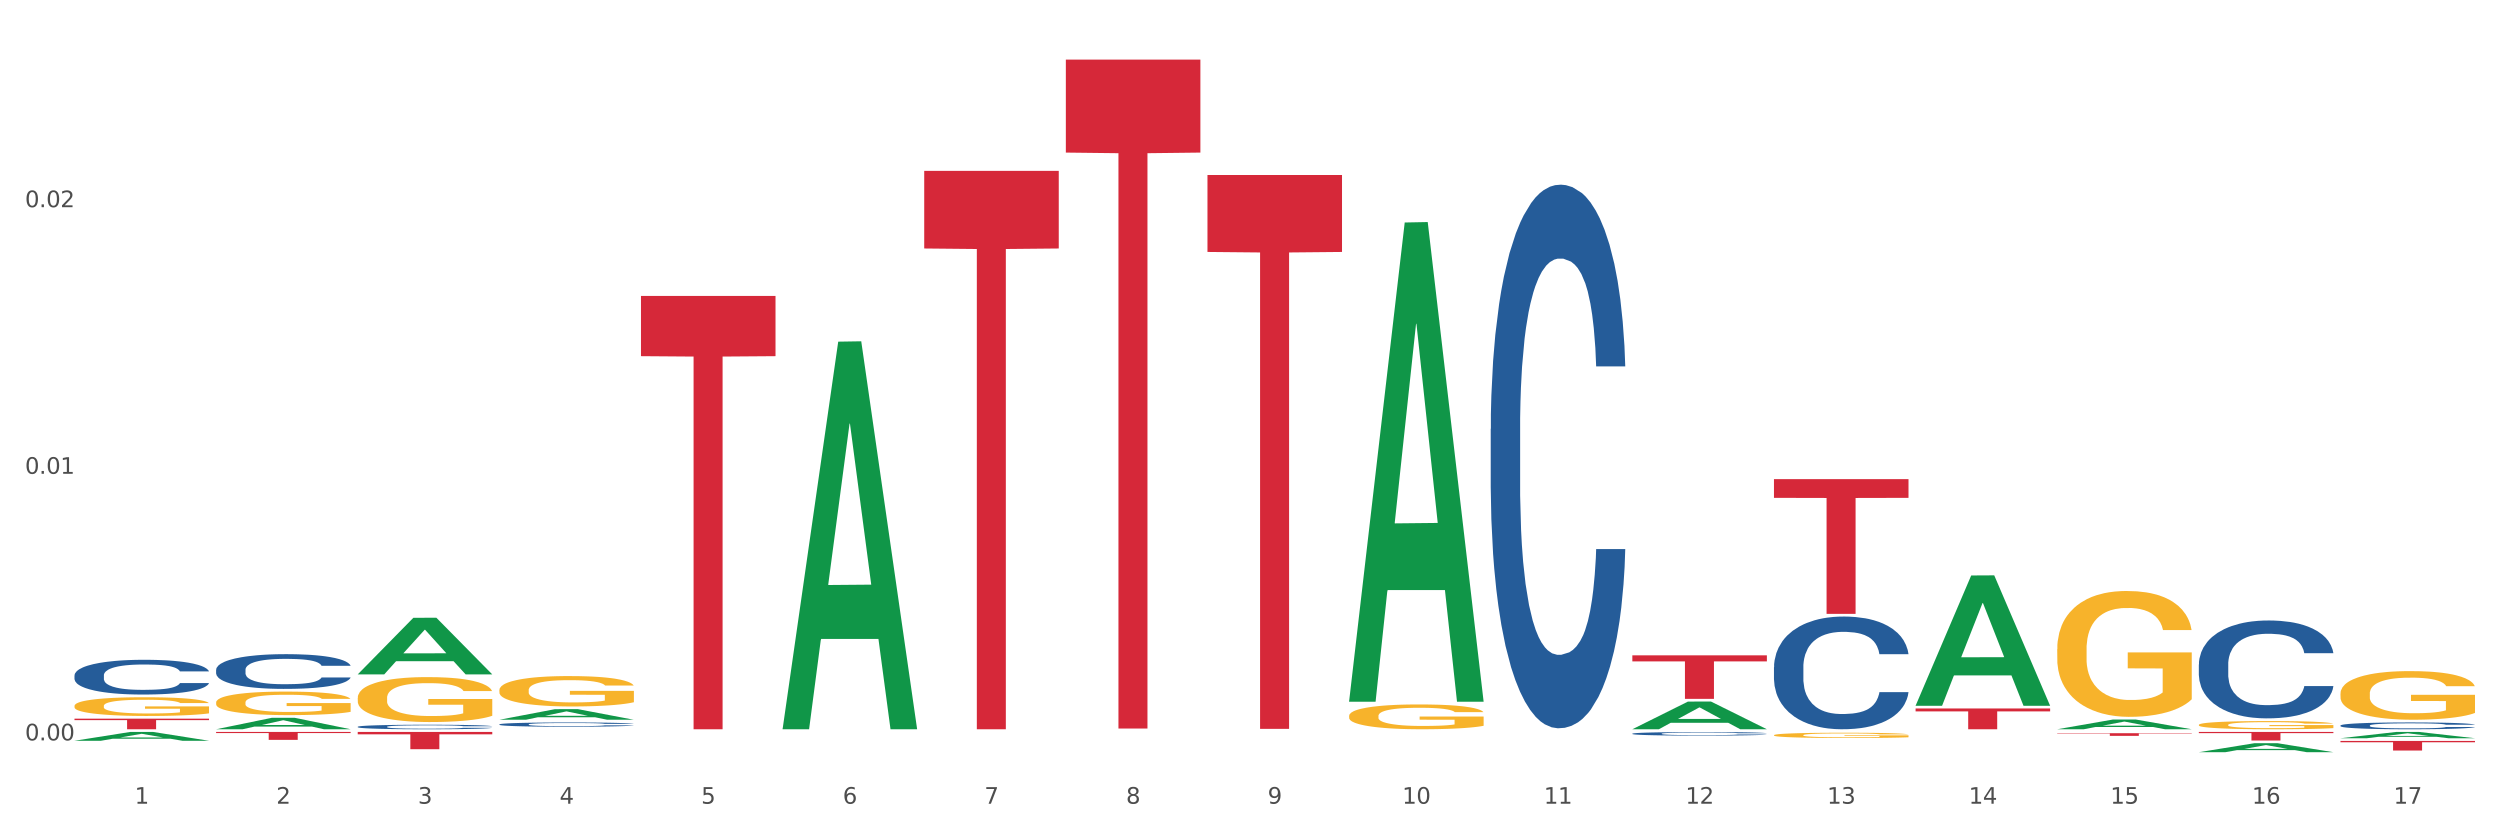 <?xml version="1.0" encoding="utf-8" standalone="no"?>
<!DOCTYPE svg PUBLIC "-//W3C//DTD SVG 1.1//EN"
  "http://www.w3.org/Graphics/SVG/1.1/DTD/svg11.dtd">
<svg xmlns:xlink="http://www.w3.org/1999/xlink" width="1080pt" height="360pt" viewBox="0 0 1080 360" xmlns="http://www.w3.org/2000/svg" version="1.1">
 <rect x="0" y="0" width="1080" height="360" fill="#333333" stroke="none"/>
 <defs>
  <style type="text/css">*{stroke-linejoin: round; stroke-linecap: butt}</style>
 </defs>
 <g id="figure_1">
  <g id="patch_1">
   <path d="M 0 360 
L 1080 360 
L 1080 0 
L 0 0 
z
" style="fill: #ffffff; stroke: #ffffff; stroke-linejoin: miter"/>
  </g>
  <g id="axes_1">
   <g id="matplotlib.axis_1">
    <g id="xtick_1">
     <g id="text_1">
      <!-- 1 -->
      <g style="fill: #4d4d4d" transform="translate(58.182 347.204) scale(0.096 -0.096)">
       <defs>
        <path id="DejaVuSans-31" d="M 794 531 
L 1825 531 
L 1825 4091 
L 703 3866 
L 703 4441 
L 1819 4666 
L 2450 4666 
L 2450 531 
L 3481 531 
L 3481 0 
L 794 0 
L 794 531 
z
" transform="scale(0.016)"/>
       </defs>
       <use xlink:href="#DejaVuSans-31"/>
      </g>
     </g>
    </g>
    <g id="xtick_2">
     <g id="text_2">
      <!-- 2 -->
      <g style="fill: #4d4d4d" transform="translate(119.364 347.204) scale(0.096 -0.096)">
       <defs>
        <path id="DejaVuSans-32" d="M 1228 531 
L 3431 531 
L 3431 0 
L 469 0 
L 469 531 
Q 828 903 1448 1529 
Q 2069 2156 2228 2338 
Q 2531 2678 2651 2914 
Q 2772 3150 2772 3378 
Q 2772 3750 2511 3984 
Q 2250 4219 1831 4219 
Q 1534 4219 1204 4116 
Q 875 4013 500 3803 
L 500 4441 
Q 881 4594 1212 4672 
Q 1544 4750 1819 4750 
Q 2544 4750 2975 4387 
Q 3406 4025 3406 3419 
Q 3406 3131 3298 2873 
Q 3191 2616 2906 2266 
Q 2828 2175 2409 1742 
Q 1991 1309 1228 531 
z
" transform="scale(0.016)"/>
       </defs>
       <use xlink:href="#DejaVuSans-32"/>
      </g>
     </g>
    </g>
    <g id="xtick_3">
     <g id="text_3">
      <!-- 3 -->
      <g style="fill: #4d4d4d" transform="translate(180.545 347.204) scale(0.096 -0.096)">
       <defs>
        <path id="DejaVuSans-33" d="M 2597 2516 
Q 3050 2419 3304 2112 
Q 3559 1806 3559 1356 
Q 3559 666 3084 287 
Q 2609 -91 1734 -91 
Q 1441 -91 1130 -33 
Q 819 25 488 141 
L 488 750 
Q 750 597 1062 519 
Q 1375 441 1716 441 
Q 2309 441 2620 675 
Q 2931 909 2931 1356 
Q 2931 1769 2642 2001 
Q 2353 2234 1838 2234 
L 1294 2234 
L 1294 2753 
L 1863 2753 
Q 2328 2753 2575 2939 
Q 2822 3125 2822 3475 
Q 2822 3834 2567 4026 
Q 2313 4219 1838 4219 
Q 1578 4219 1281 4162 
Q 984 4106 628 3988 
L 628 4550 
Q 988 4650 1302 4700 
Q 1616 4750 1894 4750 
Q 2613 4750 3031 4423 
Q 3450 4097 3450 3541 
Q 3450 3153 3228 2886 
Q 3006 2619 2597 2516 
z
" transform="scale(0.016)"/>
       </defs>
       <use xlink:href="#DejaVuSans-33"/>
      </g>
     </g>
    </g>
    <g id="xtick_4">
     <g id="text_4">
      <!-- 4 -->
      <g style="fill: #4d4d4d" transform="translate(241.726 347.204) scale(0.096 -0.096)">
       <defs>
        <path id="DejaVuSans-34" d="M 2419 4116 
L 825 1625 
L 2419 1625 
L 2419 4116 
z
M 2253 4666 
L 3047 4666 
L 3047 1625 
L 3713 1625 
L 3713 1100 
L 3047 1100 
L 3047 0 
L 2419 0 
L 2419 1100 
L 313 1100 
L 313 1709 
L 2253 4666 
z
" transform="scale(0.016)"/>
       </defs>
       <use xlink:href="#DejaVuSans-34"/>
      </g>
     </g>
    </g>
    <g id="xtick_5">
     <g id="text_5">
      <!-- 5 -->
      <g style="fill: #4d4d4d" transform="translate(302.908 347.204) scale(0.096 -0.096)">
       <defs>
        <path id="DejaVuSans-35" d="M 691 4666 
L 3169 4666 
L 3169 4134 
L 1269 4134 
L 1269 2991 
Q 1406 3038 1543 3061 
Q 1681 3084 1819 3084 
Q 2600 3084 3056 2656 
Q 3513 2228 3513 1497 
Q 3513 744 3044 326 
Q 2575 -91 1722 -91 
Q 1428 -91 1123 -41 
Q 819 9 494 109 
L 494 744 
Q 775 591 1075 516 
Q 1375 441 1709 441 
Q 2250 441 2565 725 
Q 2881 1009 2881 1497 
Q 2881 1984 2565 2268 
Q 2250 2553 1709 2553 
Q 1456 2553 1204 2497 
Q 953 2441 691 2322 
L 691 4666 
z
" transform="scale(0.016)"/>
       </defs>
       <use xlink:href="#DejaVuSans-35"/>
      </g>
     </g>
    </g>
    <g id="xtick_6">
     <g id="text_6">
      <!-- 6 -->
      <g style="fill: #4d4d4d" transform="translate(364.089 347.204) scale(0.096 -0.096)">
       <defs>
        <path id="DejaVuSans-36" d="M 2113 2584 
Q 1688 2584 1439 2293 
Q 1191 2003 1191 1497 
Q 1191 994 1439 701 
Q 1688 409 2113 409 
Q 2538 409 2786 701 
Q 3034 994 3034 1497 
Q 3034 2003 2786 2293 
Q 2538 2584 2113 2584 
z
M 3366 4563 
L 3366 3988 
Q 3128 4100 2886 4159 
Q 2644 4219 2406 4219 
Q 1781 4219 1451 3797 
Q 1122 3375 1075 2522 
Q 1259 2794 1537 2939 
Q 1816 3084 2150 3084 
Q 2853 3084 3261 2657 
Q 3669 2231 3669 1497 
Q 3669 778 3244 343 
Q 2819 -91 2113 -91 
Q 1303 -91 875 529 
Q 447 1150 447 2328 
Q 447 3434 972 4092 
Q 1497 4750 2381 4750 
Q 2619 4750 2861 4703 
Q 3103 4656 3366 4563 
z
" transform="scale(0.016)"/>
       </defs>
       <use xlink:href="#DejaVuSans-36"/>
      </g>
     </g>
    </g>
    <g id="xtick_7">
     <g id="text_7">
      <!-- 7 -->
      <g style="fill: #4d4d4d" transform="translate(425.271 347.204) scale(0.096 -0.096)">
       <defs>
        <path id="DejaVuSans-37" d="M 525 4666 
L 3525 4666 
L 3525 4397 
L 1831 0 
L 1172 0 
L 2766 4134 
L 525 4134 
L 525 4666 
z
" transform="scale(0.016)"/>
       </defs>
       <use xlink:href="#DejaVuSans-37"/>
      </g>
     </g>
    </g>
    <g id="xtick_8">
     <g id="text_8">
      <!-- 8 -->
      <g style="fill: #4d4d4d" transform="translate(486.452 347.204) scale(0.096 -0.096)">
       <defs>
        <path id="DejaVuSans-38" d="M 2034 2216 
Q 1584 2216 1326 1975 
Q 1069 1734 1069 1313 
Q 1069 891 1326 650 
Q 1584 409 2034 409 
Q 2484 409 2743 651 
Q 3003 894 3003 1313 
Q 3003 1734 2745 1975 
Q 2488 2216 2034 2216 
z
M 1403 2484 
Q 997 2584 770 2862 
Q 544 3141 544 3541 
Q 544 4100 942 4425 
Q 1341 4750 2034 4750 
Q 2731 4750 3128 4425 
Q 3525 4100 3525 3541 
Q 3525 3141 3298 2862 
Q 3072 2584 2669 2484 
Q 3125 2378 3379 2068 
Q 3634 1759 3634 1313 
Q 3634 634 3220 271 
Q 2806 -91 2034 -91 
Q 1263 -91 848 271 
Q 434 634 434 1313 
Q 434 1759 690 2068 
Q 947 2378 1403 2484 
z
M 1172 3481 
Q 1172 3119 1398 2916 
Q 1625 2713 2034 2713 
Q 2441 2713 2670 2916 
Q 2900 3119 2900 3481 
Q 2900 3844 2670 4047 
Q 2441 4250 2034 4250 
Q 1625 4250 1398 4047 
Q 1172 3844 1172 3481 
z
" transform="scale(0.016)"/>
       </defs>
       <use xlink:href="#DejaVuSans-38"/>
      </g>
     </g>
    </g>
    <g id="xtick_9">
     <g id="text_9">
      <!-- 9 -->
      <g style="fill: #4d4d4d" transform="translate(547.634 347.204) scale(0.096 -0.096)">
       <defs>
        <path id="DejaVuSans-39" d="M 703 97 
L 703 672 
Q 941 559 1184 500 
Q 1428 441 1663 441 
Q 2288 441 2617 861 
Q 2947 1281 2994 2138 
Q 2813 1869 2534 1725 
Q 2256 1581 1919 1581 
Q 1219 1581 811 2004 
Q 403 2428 403 3163 
Q 403 3881 828 4315 
Q 1253 4750 1959 4750 
Q 2769 4750 3195 4129 
Q 3622 3509 3622 2328 
Q 3622 1225 3098 567 
Q 2575 -91 1691 -91 
Q 1453 -91 1209 -44 
Q 966 3 703 97 
z
M 1959 2075 
Q 2384 2075 2632 2365 
Q 2881 2656 2881 3163 
Q 2881 3666 2632 3958 
Q 2384 4250 1959 4250 
Q 1534 4250 1286 3958 
Q 1038 3666 1038 3163 
Q 1038 2656 1286 2365 
Q 1534 2075 1959 2075 
z
" transform="scale(0.016)"/>
       </defs>
       <use xlink:href="#DejaVuSans-39"/>
      </g>
     </g>
    </g>
    <g id="xtick_10">
     <g id="text_10">
      <!-- 10 -->
      <g style="fill: #4d4d4d" transform="translate(605.761 347.204) scale(0.096 -0.096)">
       <defs>
        <path id="DejaVuSans-30" d="M 2034 4250 
Q 1547 4250 1301 3770 
Q 1056 3291 1056 2328 
Q 1056 1369 1301 889 
Q 1547 409 2034 409 
Q 2525 409 2770 889 
Q 3016 1369 3016 2328 
Q 3016 3291 2770 3770 
Q 2525 4250 2034 4250 
z
M 2034 4750 
Q 2819 4750 3233 4129 
Q 3647 3509 3647 2328 
Q 3647 1150 3233 529 
Q 2819 -91 2034 -91 
Q 1250 -91 836 529 
Q 422 1150 422 2328 
Q 422 3509 836 4129 
Q 1250 4750 2034 4750 
z
" transform="scale(0.016)"/>
       </defs>
       <use xlink:href="#DejaVuSans-31"/>
       <use xlink:href="#DejaVuSans-30" transform="translate(63.623 0)"/>
      </g>
     </g>
    </g>
    <g id="xtick_11">
     <g id="text_11">
      <!-- 11 -->
      <g style="fill: #4d4d4d" transform="translate(666.942 347.204) scale(0.096 -0.096)">
       <use xlink:href="#DejaVuSans-31"/>
       <use xlink:href="#DejaVuSans-31" transform="translate(63.623 0)"/>
      </g>
     </g>
    </g>
    <g id="xtick_12">
     <g id="text_12">
      <!-- 12 -->
      <g style="fill: #4d4d4d" transform="translate(728.124 347.204) scale(0.096 -0.096)">
       <use xlink:href="#DejaVuSans-31"/>
       <use xlink:href="#DejaVuSans-32" transform="translate(63.623 0)"/>
      </g>
     </g>
    </g>
    <g id="xtick_13">
     <g id="text_13">
      <!-- 13 -->
      <g style="fill: #4d4d4d" transform="translate(789.305 347.204) scale(0.096 -0.096)">
       <use xlink:href="#DejaVuSans-31"/>
       <use xlink:href="#DejaVuSans-33" transform="translate(63.623 0)"/>
      </g>
     </g>
    </g>
    <g id="xtick_14">
     <g id="text_14">
      <!-- 14 -->
      <g style="fill: #4d4d4d" transform="translate(850.487 347.204) scale(0.096 -0.096)">
       <use xlink:href="#DejaVuSans-31"/>
       <use xlink:href="#DejaVuSans-34" transform="translate(63.623 0)"/>
      </g>
     </g>
    </g>
    <g id="xtick_15">
     <g id="text_15">
      <!-- 15 -->
      <g style="fill: #4d4d4d" transform="translate(911.668 347.204) scale(0.096 -0.096)">
       <use xlink:href="#DejaVuSans-31"/>
       <use xlink:href="#DejaVuSans-35" transform="translate(63.623 0)"/>
      </g>
     </g>
    </g>
    <g id="xtick_16">
     <g id="text_16">
      <!-- 16 -->
      <g style="fill: #4d4d4d" transform="translate(972.849 347.204) scale(0.096 -0.096)">
       <use xlink:href="#DejaVuSans-31"/>
       <use xlink:href="#DejaVuSans-36" transform="translate(63.623 0)"/>
      </g>
     </g>
    </g>
    <g id="xtick_17">
     <g id="text_17">
      <!-- 17 -->
      <g style="fill: #4d4d4d" transform="translate(1034.031 347.204) scale(0.096 -0.096)">
       <use xlink:href="#DejaVuSans-31"/>
       <use xlink:href="#DejaVuSans-37" transform="translate(63.623 0)"/>
      </g>
     </g>
    </g>
    <g id="xtick_18"/>
    <g id="xtick_19"/>
    <g id="xtick_20"/>
    <g id="xtick_21"/>
    <g id="xtick_22"/>
    <g id="xtick_23"/>
    <g id="xtick_24"/>
    <g id="xtick_25"/>
    <g id="xtick_26"/>
    <g id="xtick_27"/>
    <g id="xtick_28"/>
    <g id="xtick_29"/>
    <g id="xtick_30"/>
    <g id="xtick_31"/>
    <g id="xtick_32"/>
    <g id="xtick_33"/>
   </g>
   <g id="matplotlib.axis_2">
    <g id="ytick_1">
     <g id="text_18">
      <!-- 0.00 -->
      <g style="fill: #4d4d4d" transform="translate(10.8 319.852) scale(0.096 -0.096)">
       <defs>
        <path id="DejaVuSans-2e" d="M 684 794 
L 1344 794 
L 1344 0 
L 684 0 
L 684 794 
z
" transform="scale(0.016)"/>
       </defs>
       <use xlink:href="#DejaVuSans-30"/>
       <use xlink:href="#DejaVuSans-2e" transform="translate(63.623 0)"/>
       <use xlink:href="#DejaVuSans-30" transform="translate(95.41 0)"/>
       <use xlink:href="#DejaVuSans-30" transform="translate(159.033 0)"/>
      </g>
     </g>
    </g>
    <g id="ytick_2">
     <g id="text_19">
      <!-- 0.01 -->
      <g style="fill: #4d4d4d" transform="translate(10.8 204.678) scale(0.096 -0.096)">
       <use xlink:href="#DejaVuSans-30"/>
       <use xlink:href="#DejaVuSans-2e" transform="translate(63.623 0)"/>
       <use xlink:href="#DejaVuSans-30" transform="translate(95.41 0)"/>
       <use xlink:href="#DejaVuSans-31" transform="translate(159.033 0)"/>
      </g>
     </g>
    </g>
    <g id="ytick_3">
     <g id="text_20">
      <!-- 0.02 -->
      <g style="fill: #4d4d4d" transform="translate(10.8 89.505) scale(0.096 -0.096)">
       <use xlink:href="#DejaVuSans-30"/>
       <use xlink:href="#DejaVuSans-2e" transform="translate(63.623 0)"/>
       <use xlink:href="#DejaVuSans-30" transform="translate(95.41 0)"/>
       <use xlink:href="#DejaVuSans-32" transform="translate(159.033 0)"/>
      </g>
     </g>
    </g>
    <g id="ytick_4"/>
    <g id="ytick_5"/>
    <g id="ytick_6"/>
   </g>
   <g id="PolyCollection_1">
    <path d="M 888.715 315.035 
L 888.775 315.031 
L 912.743 310.845 
L 922.689 310.841 
L 946.837 315.043 
L 935.333 315.043 
L 930.12 314.064 
L 905.373 314.064 
L 905.193 314.08 
L 900.16 315.043 
L 888.715 315.043 
L 888.715 315.035 
L 908.488 313.48 
L 927.004 313.476 
L 917.836 311.736 
L 917.716 311.728 
L 917.596 311.74 
L 908.428 313.476 
L 908.488 313.48 
L 888.715 315.035 
z
" clip-path="url(#p209eaedc62)" style="fill: #109648"/>
    <path d="M 949.896 324.942 
L 949.956 324.939 
L 973.924 321.064 
L 983.871 321.061 
L 1008.019 324.95 
L 996.514 324.95 
L 991.301 324.044 
L 966.554 324.044 
L 966.374 324.059 
L 961.341 324.95 
L 949.896 324.95 
L 949.896 324.942 
L 969.67 323.503 
L 988.185 323.5 
L 979.017 321.889 
L 978.897 321.882 
L 978.778 321.893 
L 969.61 323.5 
L 969.67 323.503 
L 949.896 324.942 
z
" clip-path="url(#p209eaedc62)" style="fill: #109648"/>
    <path d="M 1011.078 318.916 
L 1011.138 318.913 
L 1035.106 316.207 
L 1045.052 316.204 
L 1069.2 318.921 
L 1057.695 318.921 
L 1052.482 318.288 
L 1027.735 318.288 
L 1027.556 318.298 
L 1022.522 318.921 
L 1011.078 318.921 
L 1011.078 318.916 
L 1030.851 317.911 
L 1049.366 317.908 
L 1040.199 316.783 
L 1040.079 316.778 
L 1039.959 316.786 
L 1030.791 317.908 
L 1030.851 317.911 
L 1011.078 318.916 
z
" clip-path="url(#p209eaedc62)" style="fill: #109648"/>
    <path d="M 582.808 309.273 
L 582.876 309.263 
L 582.876 308.911 
L 583.014 308.607 
L 583.7 307.872 
L 584.729 307.265 
L 585.484 306.942 
L 586.239 306.677 
L 587.131 306.413 
L 588.229 306.139 
L 590.219 305.737 
L 591.454 305.531 
L 592.964 305.316 
L 595.709 305.002 
L 597.699 304.826 
L 599.757 304.679 
L 603.12 304.503 
L 605.316 304.424 
L 607.649 304.366 
L 610.462 304.326 
L 612.589 304.317 
L 617.256 304.346 
L 621.236 304.434 
L 623.157 304.503 
L 625.628 304.62 
L 626.931 304.699 
L 629.059 304.855 
L 631.254 305.061 
L 632.764 305.237 
L 635.029 305.57 
L 636.744 305.904 
L 638.322 306.315 
L 639.146 306.599 
L 639.764 306.863 
L 640.312 307.167 
L 640.861 307.647 
L 628.51 307.647 
L 628.029 307.304 
L 627.274 306.981 
L 626.176 306.668 
L 625.216 306.472 
L 623.569 306.227 
L 622.059 306.07 
L 620.481 305.953 
L 618.56 305.855 
L 617.05 305.806 
L 614.923 305.766 
L 610.737 305.776 
L 607.923 305.855 
L 606.002 305.953 
L 604.767 306.041 
L 603.669 306.139 
L 602.433 306.276 
L 600.992 306.481 
L 599.963 306.668 
L 598.934 306.903 
L 598.11 307.138 
L 597.355 307.412 
L 596.738 307.706 
L 596.258 308.01 
L 595.846 308.382 
L 595.503 308.999 
L 595.503 310.341 
L 595.64 310.645 
L 595.983 311.046 
L 596.395 311.35 
L 597.081 311.712 
L 597.699 311.957 
L 598.865 312.31 
L 600.169 312.604 
L 601.198 312.79 
L 602.228 312.946 
L 604.012 313.162 
L 606.002 313.338 
L 607.717 313.446 
L 610.05 313.544 
L 611.629 313.583 
L 613.001 313.603 
L 616.364 313.603 
L 618.765 313.573 
L 621.442 313.505 
L 623.5 313.417 
L 625.216 313.309 
L 627.137 313.133 
L 628.372 312.966 
L 628.372 310.919 
L 613.276 310.909 
L 613.276 309.547 
L 640.93 309.547 
L 640.93 313.544 
L 639.764 313.75 
L 638.46 313.936 
L 637.087 314.102 
L 635.029 314.308 
L 632.558 314.504 
L 630.362 314.641 
L 628.029 314.759 
L 625.284 314.866 
L 621.716 314.964 
L 619.52 315.003 
L 616.775 315.033 
L 613.55 315.043 
L 610.737 315.023 
L 607.992 314.974 
L 605.11 314.886 
L 602.296 314.759 
L 600.169 314.631 
L 598.042 314.475 
L 595.777 314.269 
L 593.993 314.073 
L 592.621 313.897 
L 591.111 313.671 
L 589.464 313.377 
L 588.229 313.113 
L 587.131 312.839 
L 585.964 312.486 
L 585.141 312.182 
L 584.317 311.8 
L 583.837 311.516 
L 583.288 311.076 
L 582.876 310.458 
L 582.808 309.273 
z
" clip-path="url(#p209eaedc62)" style="fill: #f7b32b"/>
    <path d="M 215.719 298.131 
L 215.788 298.119 
L 215.788 297.688 
L 215.925 297.316 
L 216.611 296.416 
L 217.641 295.673 
L 218.395 295.277 
L 219.15 294.953 
L 220.042 294.629 
L 221.14 294.294 
L 223.13 293.802 
L 224.366 293.55 
L 225.875 293.286 
L 228.62 292.903 
L 230.61 292.687 
L 232.669 292.507 
L 236.031 292.291 
L 238.227 292.195 
L 240.56 292.123 
L 243.374 292.075 
L 245.501 292.063 
L 250.167 292.099 
L 254.147 292.207 
L 256.069 292.291 
L 258.539 292.435 
L 259.843 292.531 
L 261.97 292.723 
L 264.166 292.975 
L 265.676 293.19 
L 267.94 293.598 
L 269.656 294.006 
L 271.234 294.51 
L 272.057 294.857 
L 272.675 295.181 
L 273.224 295.553 
L 273.773 296.141 
L 261.421 296.141 
L 260.941 295.721 
L 260.186 295.325 
L 259.088 294.941 
L 258.127 294.701 
L 256.48 294.402 
L 254.971 294.21 
L 253.392 294.066 
L 251.471 293.946 
L 249.961 293.886 
L 247.834 293.838 
L 243.648 293.85 
L 240.835 293.946 
L 238.913 294.066 
L 237.678 294.174 
L 236.58 294.294 
L 235.345 294.462 
L 233.904 294.713 
L 232.875 294.941 
L 231.845 295.229 
L 231.022 295.517 
L 230.267 295.853 
L 229.649 296.212 
L 229.169 296.584 
L 228.757 297.04 
L 228.414 297.795 
L 228.414 299.438 
L 228.551 299.81 
L 228.895 300.302 
L 229.306 300.674 
L 229.993 301.117 
L 230.61 301.417 
L 231.777 301.849 
L 233.08 302.209 
L 234.11 302.437 
L 235.139 302.628 
L 236.923 302.892 
L 238.913 303.108 
L 240.629 303.24 
L 242.962 303.36 
L 244.54 303.408 
L 245.913 303.432 
L 249.275 303.432 
L 251.677 303.396 
L 254.353 303.312 
L 256.412 303.204 
L 258.127 303.072 
L 260.049 302.856 
L 261.284 302.652 
L 261.284 300.146 
L 246.187 300.134 
L 246.187 298.467 
L 273.842 298.467 
L 273.842 303.36 
L 272.675 303.612 
L 271.371 303.84 
L 269.999 304.044 
L 267.94 304.295 
L 265.47 304.535 
L 263.274 304.703 
L 260.941 304.847 
L 258.196 304.979 
L 254.628 305.099 
L 252.432 305.147 
L 249.687 305.183 
L 246.462 305.195 
L 243.648 305.171 
L 240.903 305.111 
L 238.021 305.003 
L 235.208 304.847 
L 233.08 304.691 
L 230.953 304.499 
L 228.689 304.247 
L 226.905 304.008 
L 225.532 303.792 
L 224.022 303.516 
L 222.376 303.156 
L 221.14 302.832 
L 220.042 302.496 
L 218.876 302.065 
L 218.052 301.693 
L 217.229 301.225 
L 216.749 300.878 
L 216.2 300.338 
L 215.788 299.582 
L 215.719 298.131 
z
" clip-path="url(#p209eaedc62)" style="fill: #f7b32b"/>
    <path d="M 154.538 301.479 
L 154.606 301.461 
L 154.606 300.823 
L 154.744 300.273 
L 155.43 298.944 
L 156.459 297.844 
L 157.214 297.259 
L 157.969 296.781 
L 158.861 296.302 
L 159.959 295.806 
L 161.949 295.079 
L 163.184 294.706 
L 164.694 294.316 
L 167.439 293.749 
L 169.429 293.43 
L 171.487 293.164 
L 174.85 292.845 
L 177.046 292.703 
L 179.379 292.596 
L 182.192 292.526 
L 184.32 292.508 
L 188.986 292.561 
L 192.966 292.721 
L 194.887 292.845 
L 197.358 293.057 
L 198.661 293.199 
L 200.789 293.483 
L 202.985 293.855 
L 204.494 294.174 
L 206.759 294.777 
L 208.474 295.38 
L 210.053 296.125 
L 210.876 296.639 
L 211.494 297.118 
L 212.043 297.667 
L 212.592 298.536 
L 200.24 298.536 
L 199.759 297.915 
L 199.005 297.33 
L 197.907 296.763 
L 196.946 296.408 
L 195.299 295.965 
L 193.789 295.681 
L 192.211 295.469 
L 190.29 295.291 
L 188.78 295.203 
L 186.653 295.132 
L 182.467 295.15 
L 179.653 295.291 
L 177.732 295.469 
L 176.497 295.628 
L 175.399 295.806 
L 174.164 296.054 
L 172.723 296.426 
L 171.693 296.763 
L 170.664 297.188 
L 169.84 297.614 
L 169.086 298.11 
L 168.468 298.642 
L 167.988 299.192 
L 167.576 299.866 
L 167.233 300.983 
L 167.233 303.412 
L 167.37 303.961 
L 167.713 304.688 
L 168.125 305.238 
L 168.811 305.894 
L 169.429 306.337 
L 170.595 306.975 
L 171.899 307.507 
L 172.928 307.844 
L 173.958 308.128 
L 175.742 308.518 
L 177.732 308.837 
L 179.447 309.032 
L 181.781 309.209 
L 183.359 309.28 
L 184.731 309.316 
L 188.094 309.316 
L 190.495 309.262 
L 193.172 309.138 
L 195.23 308.979 
L 196.946 308.784 
L 198.867 308.465 
L 200.102 308.163 
L 200.102 304.458 
L 185.006 304.44 
L 185.006 301.976 
L 212.66 301.976 
L 212.66 309.209 
L 211.494 309.582 
L 210.19 309.918 
L 208.817 310.22 
L 206.759 310.592 
L 204.288 310.947 
L 202.092 311.195 
L 199.759 311.408 
L 197.014 311.603 
L 193.446 311.78 
L 191.25 311.851 
L 188.505 311.904 
L 185.28 311.922 
L 182.467 311.886 
L 179.722 311.798 
L 176.84 311.638 
L 174.026 311.408 
L 171.899 311.177 
L 169.772 310.894 
L 167.507 310.521 
L 165.723 310.167 
L 164.351 309.848 
L 162.841 309.44 
L 161.194 308.908 
L 159.959 308.429 
L 158.861 307.933 
L 157.694 307.294 
L 156.871 306.745 
L 156.048 306.053 
L 155.567 305.539 
L 155.018 304.741 
L 154.606 303.624 
L 154.538 301.479 
z
" clip-path="url(#p209eaedc62)" style="fill: #f7b32b"/>
    <path d="M 93.356 303.465 
L 93.425 303.456 
L 93.425 303.122 
L 93.562 302.834 
L 94.248 302.138 
L 95.278 301.562 
L 96.033 301.256 
L 96.787 301.005 
L 97.68 300.754 
L 98.778 300.494 
L 100.768 300.114 
L 102.003 299.919 
L 103.512 299.714 
L 106.257 299.417 
L 108.247 299.25 
L 110.306 299.111 
L 113.668 298.944 
L 115.864 298.87 
L 118.197 298.814 
L 121.011 298.777 
L 123.138 298.767 
L 127.804 298.795 
L 131.784 298.879 
L 133.706 298.944 
L 136.176 299.055 
L 137.48 299.129 
L 139.607 299.278 
L 141.803 299.473 
L 143.313 299.64 
L 145.577 299.956 
L 147.293 300.271 
L 148.871 300.661 
L 149.695 300.931 
L 150.312 301.181 
L 150.861 301.469 
L 151.41 301.924 
L 139.058 301.924 
L 138.578 301.599 
L 137.823 301.293 
L 136.725 300.996 
L 135.764 300.81 
L 134.118 300.578 
L 132.608 300.429 
L 131.03 300.318 
L 129.108 300.225 
L 127.599 300.179 
L 125.471 300.141 
L 121.285 300.151 
L 118.472 300.225 
L 116.55 300.318 
L 115.315 300.401 
L 114.217 300.494 
L 112.982 300.624 
L 111.541 300.819 
L 110.512 300.996 
L 109.482 301.218 
L 108.659 301.441 
L 107.904 301.701 
L 107.287 301.98 
L 106.806 302.268 
L 106.394 302.62 
L 106.051 303.205 
L 106.051 304.477 
L 106.189 304.765 
L 106.532 305.146 
L 106.943 305.433 
L 107.63 305.777 
L 108.247 306.009 
L 109.414 306.343 
L 110.718 306.622 
L 111.747 306.798 
L 112.776 306.947 
L 114.56 307.151 
L 116.55 307.318 
L 118.266 307.42 
L 120.599 307.513 
L 122.177 307.55 
L 123.55 307.569 
L 126.912 307.569 
L 129.314 307.541 
L 131.99 307.476 
L 134.049 307.392 
L 135.764 307.29 
L 137.686 307.123 
L 138.921 306.965 
L 138.921 305.025 
L 123.824 305.016 
L 123.824 303.725 
L 151.479 303.725 
L 151.479 307.513 
L 150.312 307.708 
L 149.008 307.885 
L 147.636 308.042 
L 145.577 308.237 
L 143.107 308.423 
L 140.911 308.553 
L 138.578 308.664 
L 135.833 308.767 
L 132.265 308.859 
L 130.069 308.896 
L 127.324 308.924 
L 124.099 308.934 
L 121.285 308.915 
L 118.54 308.869 
L 115.658 308.785 
L 112.845 308.664 
L 110.718 308.544 
L 108.59 308.395 
L 106.326 308.2 
L 104.542 308.014 
L 103.169 307.847 
L 101.66 307.634 
L 100.013 307.355 
L 98.778 307.105 
L 97.68 306.845 
L 96.513 306.51 
L 95.69 306.223 
L 94.866 305.861 
L 94.386 305.591 
L 93.837 305.174 
L 93.425 304.589 
L 93.356 303.465 
z
" clip-path="url(#p209eaedc62)" style="fill: #f7b32b"/>
    <path d="M 1011.078 299.626 
L 1011.146 299.607 
L 1011.146 298.916 
L 1011.284 298.322 
L 1011.97 296.883 
L 1012.999 295.693 
L 1013.754 295.06 
L 1014.509 294.542 
L 1015.401 294.024 
L 1016.499 293.487 
L 1018.489 292.7 
L 1019.724 292.297 
L 1021.234 291.875 
L 1023.978 291.261 
L 1025.969 290.916 
L 1028.027 290.628 
L 1031.39 290.283 
L 1033.585 290.129 
L 1035.919 290.014 
L 1038.732 289.937 
L 1040.859 289.918 
L 1045.526 289.976 
L 1049.506 290.149 
L 1051.427 290.283 
L 1053.897 290.513 
L 1055.201 290.667 
L 1057.328 290.974 
L 1059.524 291.376 
L 1061.034 291.722 
L 1063.299 292.374 
L 1065.014 293.026 
L 1066.592 293.832 
L 1067.416 294.389 
L 1068.033 294.907 
L 1068.582 295.501 
L 1069.131 296.441 
L 1056.78 296.441 
L 1056.299 295.77 
L 1055.544 295.137 
L 1054.446 294.523 
L 1053.486 294.139 
L 1051.839 293.66 
L 1050.329 293.353 
L 1048.751 293.122 
L 1046.829 292.93 
L 1045.32 292.835 
L 1043.192 292.758 
L 1039.007 292.777 
L 1036.193 292.93 
L 1034.272 293.122 
L 1033.037 293.295 
L 1031.939 293.487 
L 1030.703 293.755 
L 1029.262 294.158 
L 1028.233 294.523 
L 1027.204 294.983 
L 1026.38 295.444 
L 1025.625 295.981 
L 1025.008 296.557 
L 1024.527 297.151 
L 1024.116 297.88 
L 1023.773 299.089 
L 1023.773 301.718 
L 1023.91 302.312 
L 1024.253 303.099 
L 1024.665 303.694 
L 1025.351 304.404 
L 1025.969 304.883 
L 1027.135 305.574 
L 1028.439 306.149 
L 1029.468 306.514 
L 1030.498 306.821 
L 1032.282 307.243 
L 1034.272 307.588 
L 1035.987 307.799 
L 1038.32 307.991 
L 1039.899 308.068 
L 1041.271 308.106 
L 1044.634 308.106 
L 1047.035 308.049 
L 1049.712 307.915 
L 1051.77 307.742 
L 1053.486 307.531 
L 1055.407 307.186 
L 1056.642 306.859 
L 1056.642 302.85 
L 1041.546 302.83 
L 1041.546 300.164 
L 1069.2 300.164 
L 1069.2 307.991 
L 1068.033 308.394 
L 1066.73 308.759 
L 1065.357 309.085 
L 1063.299 309.488 
L 1060.828 309.872 
L 1058.632 310.14 
L 1056.299 310.37 
L 1053.554 310.581 
L 1049.986 310.773 
L 1047.79 310.85 
L 1045.045 310.908 
L 1041.82 310.927 
L 1039.007 310.888 
L 1036.262 310.792 
L 1033.38 310.62 
L 1030.566 310.37 
L 1028.439 310.121 
L 1026.312 309.814 
L 1024.047 309.411 
L 1022.263 309.027 
L 1020.891 308.682 
L 1019.381 308.241 
L 1017.734 307.665 
L 1016.499 307.147 
L 1015.401 306.61 
L 1014.234 305.919 
L 1013.411 305.324 
L 1012.587 304.576 
L 1012.107 304.02 
L 1011.558 303.156 
L 1011.146 301.948 
L 1011.078 299.626 
z
" clip-path="url(#p209eaedc62)" style="fill: #f7b32b"/>
    <path d="M 949.896 313.137 
L 949.965 313.134 
L 949.965 313.017 
L 950.102 312.917 
L 950.788 312.674 
L 951.818 312.473 
L 952.572 312.367 
L 953.327 312.279 
L 954.219 312.192 
L 955.317 312.101 
L 957.307 311.969 
L 958.543 311.901 
L 960.052 311.829 
L 962.797 311.726 
L 964.787 311.668 
L 966.846 311.619 
L 970.208 311.561 
L 972.404 311.535 
L 974.737 311.516 
L 977.551 311.503 
L 979.678 311.499 
L 984.344 311.509 
L 988.324 311.538 
L 990.246 311.561 
L 992.716 311.6 
L 994.02 311.626 
L 996.147 311.677 
L 998.343 311.745 
L 999.853 311.804 
L 1002.117 311.914 
L 1003.833 312.024 
L 1005.411 312.16 
L 1006.234 312.253 
L 1006.852 312.341 
L 1007.401 312.441 
L 1007.95 312.6 
L 995.598 312.6 
L 995.118 312.486 
L 994.363 312.38 
L 993.265 312.276 
L 992.304 312.211 
L 990.657 312.13 
L 989.148 312.079 
L 987.569 312.04 
L 985.648 312.007 
L 984.138 311.991 
L 982.011 311.978 
L 977.825 311.982 
L 975.012 312.007 
L 973.09 312.04 
L 971.855 312.069 
L 970.757 312.101 
L 969.522 312.147 
L 968.081 312.215 
L 967.052 312.276 
L 966.022 312.354 
L 965.199 312.431 
L 964.444 312.522 
L 963.826 312.619 
L 963.346 312.719 
L 962.934 312.842 
L 962.591 313.046 
L 962.591 313.489 
L 962.728 313.59 
L 963.072 313.722 
L 963.483 313.823 
L 964.169 313.942 
L 964.787 314.023 
L 965.954 314.14 
L 967.257 314.237 
L 968.287 314.298 
L 969.316 314.35 
L 971.1 314.421 
L 973.09 314.48 
L 974.806 314.515 
L 977.139 314.548 
L 978.717 314.561 
L 980.09 314.567 
L 983.452 314.567 
L 985.854 314.557 
L 988.53 314.535 
L 990.589 314.505 
L 992.304 314.47 
L 994.226 314.412 
L 995.461 314.357 
L 995.461 313.68 
L 980.364 313.677 
L 980.364 313.227 
L 1008.019 313.227 
L 1008.019 314.548 
L 1006.852 314.616 
L 1005.548 314.677 
L 1004.176 314.732 
L 1002.117 314.8 
L 999.647 314.865 
L 997.451 314.91 
L 995.118 314.949 
L 992.373 314.984 
L 988.805 315.017 
L 986.609 315.03 
L 983.864 315.039 
L 980.639 315.043 
L 977.825 315.036 
L 975.08 315.02 
L 972.198 314.991 
L 969.385 314.949 
L 967.257 314.907 
L 965.13 314.855 
L 962.866 314.787 
L 961.082 314.722 
L 959.709 314.664 
L 958.199 314.59 
L 956.553 314.493 
L 955.317 314.405 
L 954.219 314.315 
L 953.053 314.198 
L 952.229 314.098 
L 951.406 313.972 
L 950.926 313.878 
L 950.377 313.732 
L 949.965 313.528 
L 949.896 313.137 
z
" clip-path="url(#p209eaedc62)" style="fill: #f7b32b"/>
    <path d="M 888.715 280.432 
L 888.783 280.383 
L 888.783 278.595 
L 888.921 277.056 
L 889.607 273.332 
L 890.636 270.253 
L 891.391 268.614 
L 892.146 267.274 
L 893.038 265.933 
L 894.136 264.543 
L 896.126 262.507 
L 897.361 261.464 
L 898.871 260.372 
L 901.616 258.783 
L 903.606 257.889 
L 905.664 257.144 
L 909.027 256.25 
L 911.223 255.853 
L 913.556 255.555 
L 916.369 255.357 
L 918.497 255.307 
L 923.163 255.456 
L 927.143 255.903 
L 929.064 256.25 
L 931.535 256.846 
L 932.838 257.243 
L 934.966 258.038 
L 937.162 259.081 
L 938.671 259.974 
L 940.936 261.663 
L 942.651 263.351 
L 944.23 265.436 
L 945.053 266.876 
L 945.671 268.217 
L 946.22 269.756 
L 946.769 272.189 
L 934.417 272.189 
L 933.936 270.452 
L 933.182 268.813 
L 932.084 267.224 
L 931.123 266.231 
L 929.476 264.99 
L 927.966 264.195 
L 926.388 263.599 
L 924.467 263.103 
L 922.957 262.854 
L 920.83 262.656 
L 916.644 262.705 
L 913.83 263.103 
L 911.909 263.599 
L 910.674 264.046 
L 909.576 264.543 
L 908.341 265.238 
L 906.899 266.281 
L 905.87 267.224 
L 904.841 268.416 
L 904.017 269.607 
L 903.263 270.998 
L 902.645 272.487 
L 902.165 274.027 
L 901.753 275.914 
L 901.41 279.042 
L 901.41 285.845 
L 901.547 287.384 
L 901.89 289.42 
L 902.302 290.959 
L 902.988 292.796 
L 903.606 294.038 
L 904.772 295.825 
L 906.076 297.315 
L 907.105 298.258 
L 908.135 299.053 
L 909.919 300.145 
L 911.909 301.039 
L 913.624 301.585 
L 915.958 302.082 
L 917.536 302.28 
L 918.908 302.38 
L 922.271 302.38 
L 924.672 302.231 
L 927.349 301.883 
L 929.407 301.436 
L 931.123 300.89 
L 933.044 299.996 
L 934.279 299.152 
L 934.279 288.774 
L 919.183 288.724 
L 919.183 281.822 
L 946.837 281.822 
L 946.837 302.082 
L 945.671 303.124 
L 944.367 304.068 
L 942.994 304.912 
L 940.936 305.955 
L 938.465 306.948 
L 936.269 307.643 
L 933.936 308.239 
L 931.191 308.785 
L 927.623 309.282 
L 925.427 309.48 
L 922.682 309.629 
L 919.457 309.679 
L 916.644 309.579 
L 913.899 309.331 
L 911.017 308.884 
L 908.203 308.239 
L 906.076 307.593 
L 903.949 306.799 
L 901.684 305.756 
L 899.9 304.763 
L 898.528 303.869 
L 897.018 302.727 
L 895.371 301.237 
L 894.136 299.897 
L 893.038 298.506 
L 891.871 296.719 
L 891.048 295.18 
L 890.224 293.243 
L 889.744 291.803 
L 889.195 289.569 
L 888.783 286.44 
L 888.715 280.432 
z
" clip-path="url(#p209eaedc62)" style="fill: #f7b32b"/>
    <path d="M 766.352 317.594 
L 766.421 317.592 
L 766.421 317.517 
L 766.558 317.453 
L 767.244 317.296 
L 768.273 317.167 
L 769.028 317.098 
L 769.783 317.041 
L 770.675 316.985 
L 771.773 316.927 
L 773.763 316.841 
L 774.998 316.797 
L 776.508 316.751 
L 779.253 316.684 
L 781.243 316.647 
L 783.301 316.616 
L 786.664 316.578 
L 788.86 316.561 
L 791.193 316.549 
L 794.006 316.54 
L 796.134 316.538 
L 800.8 316.545 
L 804.78 316.563 
L 806.701 316.578 
L 809.172 316.603 
L 810.476 316.62 
L 812.603 316.653 
L 814.799 316.697 
L 816.308 316.735 
L 818.573 316.806 
L 820.288 316.876 
L 821.867 316.964 
L 822.69 317.025 
L 823.308 317.081 
L 823.857 317.146 
L 824.406 317.248 
L 812.054 317.248 
L 811.574 317.175 
L 810.819 317.106 
L 809.721 317.039 
L 808.76 316.998 
L 807.113 316.945 
L 805.603 316.912 
L 804.025 316.887 
L 802.104 316.866 
L 800.594 316.856 
L 798.467 316.847 
L 794.281 316.849 
L 791.467 316.866 
L 789.546 316.887 
L 788.311 316.906 
L 787.213 316.927 
L 785.978 316.956 
L 784.537 317 
L 783.507 317.039 
L 782.478 317.089 
L 781.655 317.139 
L 780.9 317.198 
L 780.282 317.261 
L 779.802 317.325 
L 779.39 317.405 
L 779.047 317.536 
L 779.047 317.822 
L 779.184 317.887 
L 779.527 317.972 
L 779.939 318.037 
L 780.625 318.114 
L 781.243 318.166 
L 782.409 318.241 
L 783.713 318.304 
L 784.743 318.344 
L 785.772 318.377 
L 787.556 318.423 
L 789.546 318.461 
L 791.262 318.484 
L 793.595 318.504 
L 795.173 318.513 
L 796.545 318.517 
L 799.908 318.517 
L 802.31 318.511 
L 804.986 318.496 
L 807.044 318.477 
L 808.76 318.454 
L 810.681 318.417 
L 811.917 318.381 
L 811.917 317.945 
L 796.82 317.943 
L 796.82 317.653 
L 824.474 317.653 
L 824.474 318.504 
L 823.308 318.548 
L 822.004 318.588 
L 820.632 318.623 
L 818.573 318.667 
L 816.103 318.709 
L 813.907 318.738 
L 811.574 318.763 
L 808.829 318.786 
L 805.26 318.807 
L 803.064 318.815 
L 800.32 318.822 
L 797.094 318.824 
L 794.281 318.82 
L 791.536 318.809 
L 788.654 318.79 
L 785.84 318.763 
L 783.713 318.736 
L 781.586 318.703 
L 779.321 318.659 
L 777.537 318.617 
L 776.165 318.58 
L 774.655 318.532 
L 773.008 318.469 
L 771.773 318.413 
L 770.675 318.354 
L 769.509 318.279 
L 768.685 318.214 
L 767.862 318.133 
L 767.381 318.072 
L 766.832 317.978 
L 766.421 317.847 
L 766.352 317.594 
z
" clip-path="url(#p209eaedc62)" style="fill: #f7b32b"/>
    <path d="M 32.175 304.945 
L 32.244 304.938 
L 32.244 304.672 
L 32.381 304.443 
L 33.067 303.888 
L 34.096 303.43 
L 34.851 303.186 
L 35.606 302.986 
L 36.498 302.787 
L 37.596 302.58 
L 39.586 302.277 
L 40.821 302.121 
L 42.331 301.959 
L 45.076 301.722 
L 47.066 301.589 
L 49.124 301.478 
L 52.487 301.345 
L 54.683 301.286 
L 57.016 301.242 
L 59.829 301.212 
L 61.957 301.205 
L 66.623 301.227 
L 70.603 301.294 
L 72.524 301.345 
L 74.995 301.434 
L 76.299 301.493 
L 78.426 301.611 
L 80.622 301.767 
L 82.131 301.9 
L 84.396 302.151 
L 86.111 302.402 
L 87.69 302.713 
L 88.513 302.927 
L 89.131 303.127 
L 89.68 303.356 
L 90.229 303.718 
L 77.877 303.718 
L 77.397 303.46 
L 76.642 303.216 
L 75.544 302.979 
L 74.583 302.831 
L 72.936 302.646 
L 71.426 302.528 
L 69.848 302.439 
L 67.927 302.365 
L 66.417 302.328 
L 64.29 302.299 
L 60.104 302.306 
L 57.29 302.365 
L 55.369 302.439 
L 54.134 302.506 
L 53.036 302.58 
L 51.801 302.683 
L 50.36 302.839 
L 49.33 302.979 
L 48.301 303.156 
L 47.478 303.334 
L 46.723 303.541 
L 46.105 303.763 
L 45.625 303.992 
L 45.213 304.273 
L 44.87 304.738 
L 44.87 305.751 
L 45.007 305.98 
L 45.35 306.284 
L 45.762 306.513 
L 46.448 306.786 
L 47.066 306.971 
L 48.232 307.237 
L 49.536 307.459 
L 50.566 307.599 
L 51.595 307.718 
L 53.379 307.88 
L 55.369 308.013 
L 57.085 308.095 
L 59.418 308.169 
L 60.996 308.198 
L 62.368 308.213 
L 65.731 308.213 
L 68.133 308.191 
L 70.809 308.139 
L 72.868 308.073 
L 74.583 307.991 
L 76.504 307.858 
L 77.74 307.732 
L 77.74 306.187 
L 62.643 306.18 
L 62.643 305.152 
L 90.297 305.152 
L 90.297 308.169 
L 89.131 308.324 
L 87.827 308.464 
L 86.455 308.59 
L 84.396 308.745 
L 81.926 308.893 
L 79.73 308.997 
L 77.397 309.085 
L 74.652 309.167 
L 71.083 309.241 
L 68.887 309.27 
L 66.143 309.292 
L 62.917 309.3 
L 60.104 309.285 
L 57.359 309.248 
L 54.477 309.181 
L 51.663 309.085 
L 49.536 308.989 
L 47.409 308.871 
L 45.144 308.716 
L 43.36 308.568 
L 41.988 308.435 
L 40.478 308.265 
L 38.831 308.043 
L 37.596 307.843 
L 36.498 307.636 
L 35.332 307.37 
L 34.508 307.141 
L 33.685 306.853 
L 33.204 306.638 
L 32.655 306.306 
L 32.244 305.84 
L 32.175 304.945 
z
" clip-path="url(#p209eaedc62)" style="fill: #f7b32b"/>
    <path d="M 521.626 75.588 
L 579.749 75.588 
L 579.749 108.84 
L 556.885 109.064 
L 556.885 314.864 
L 544.352 314.864 
L 544.352 109.064 
L 521.626 108.84 
L 521.626 75.813 
L 521.626 75.588 
z
" clip-path="url(#p209eaedc62)" style="fill: #d62839"/>
    <path d="M 460.445 25.759 
L 518.567 25.759 
L 518.567 65.915 
L 495.704 66.186 
L 495.704 314.716 
L 483.17 314.716 
L 483.17 66.186 
L 460.445 65.915 
L 460.445 26.031 
L 460.445 25.759 
z
" clip-path="url(#p209eaedc62)" style="fill: #d62839"/>
    <path d="M 399.263 73.823 
L 457.386 73.823 
L 457.386 107.345 
L 434.523 107.571 
L 434.523 315.043 
L 421.989 315.043 
L 421.989 107.571 
L 399.263 107.345 
L 399.263 74.05 
L 399.263 73.823 
z
" clip-path="url(#p209eaedc62)" style="fill: #d62839"/>
    <path d="M 276.901 127.848 
L 335.023 127.848 
L 335.023 153.862 
L 312.16 154.037 
L 312.16 315.043 
L 299.626 315.043 
L 299.626 154.037 
L 276.901 153.862 
L 276.901 128.023 
L 276.901 127.848 
z
" clip-path="url(#p209eaedc62)" style="fill: #d62839"/>
    <path d="M 827.533 306.064 
L 885.656 306.064 
L 885.656 307.312 
L 862.792 307.32 
L 862.792 315.043 
L 850.259 315.043 
L 850.259 307.32 
L 827.533 307.312 
L 827.533 306.073 
L 827.533 306.064 
z
" clip-path="url(#p209eaedc62)" style="fill: #d62839"/>
    <path d="M 888.715 316.753 
L 946.837 316.753 
L 946.837 316.911 
L 923.974 316.913 
L 923.974 317.896 
L 911.44 317.896 
L 911.44 316.913 
L 888.715 316.911 
L 888.715 316.754 
L 888.715 316.753 
z
" clip-path="url(#p209eaedc62)" style="fill: #d62839"/>
    <path d="M 766.352 206.982 
L 824.474 206.982 
L 824.474 215.07 
L 801.611 215.125 
L 801.611 265.185 
L 789.078 265.185 
L 789.078 215.125 
L 766.352 215.07 
L 766.352 207.036 
L 766.352 206.982 
z
" clip-path="url(#p209eaedc62)" style="fill: #d62839"/>
    <path d="M 705.171 283.104 
L 763.293 283.104 
L 763.293 285.717 
L 740.43 285.735 
L 740.43 301.907 
L 727.896 301.907 
L 727.896 285.735 
L 705.171 285.717 
L 705.171 283.122 
L 705.171 283.104 
z
" clip-path="url(#p209eaedc62)" style="fill: #d62839"/>
    <path d="M 949.896 316.204 
L 1008.019 316.204 
L 1008.019 316.718 
L 985.155 316.721 
L 985.155 319.899 
L 972.622 319.899 
L 972.622 316.721 
L 949.896 316.718 
L 949.896 316.208 
L 949.896 316.204 
z
" clip-path="url(#p209eaedc62)" style="fill: #d62839"/>
    <path d="M 1011.078 320.083 
L 1069.2 320.083 
L 1069.2 320.66 
L 1046.337 320.664 
L 1046.337 324.239 
L 1033.803 324.239 
L 1033.803 320.664 
L 1011.078 320.66 
L 1011.078 320.086 
L 1011.078 320.083 
z
" clip-path="url(#p209eaedc62)" style="fill: #d62839"/>
    <path d="M 154.538 316.204 
L 212.66 316.204 
L 212.66 317.238 
L 189.797 317.245 
L 189.797 323.64 
L 177.263 323.64 
L 177.263 317.245 
L 154.538 317.238 
L 154.538 316.211 
L 154.538 316.204 
z
" clip-path="url(#p209eaedc62)" style="fill: #d62839"/>
    <path d="M 93.356 316.204 
L 151.479 316.204 
L 151.479 316.678 
L 128.615 316.681 
L 128.615 319.61 
L 116.082 319.61 
L 116.082 316.681 
L 93.356 316.678 
L 93.356 316.208 
L 93.356 316.204 
z
" clip-path="url(#p209eaedc62)" style="fill: #d62839"/>
    <path d="M 1011.078 313.416 
L 1011.146 313.413 
L 1011.146 313.338 
L 1011.352 313.235 
L 1012.108 313.046 
L 1013.07 312.903 
L 1014.719 312.736 
L 1015.612 312.666 
L 1016.78 312.588 
L 1019.185 312.461 
L 1021.933 312.353 
L 1023.856 312.294 
L 1025.299 312.256 
L 1028.528 312.188 
L 1030.383 312.159 
L 1032.307 312.134 
L 1033.956 312.118 
L 1036.704 312.099 
L 1038.902 312.091 
L 1041.444 312.089 
L 1043.574 312.091 
L 1046.391 312.102 
L 1050.513 312.134 
L 1052.093 312.153 
L 1054.223 312.186 
L 1056.421 312.229 
L 1058.208 312.272 
L 1060.269 312.334 
L 1062.398 312.415 
L 1064.46 312.517 
L 1065.902 312.612 
L 1067.07 312.712 
L 1068.101 312.833 
L 1068.856 312.965 
L 1069.2 313.076 
L 1056.627 313.076 
L 1056.284 312.976 
L 1055.597 312.868 
L 1054.91 312.795 
L 1054.154 312.736 
L 1052.986 312.669 
L 1051.956 312.625 
L 1050.238 312.574 
L 1048.658 312.542 
L 1047.353 312.523 
L 1045.772 312.507 
L 1042.406 312.49 
L 1040.001 312.49 
L 1038.49 312.496 
L 1036.635 312.509 
L 1035.055 312.528 
L 1033.2 312.561 
L 1031.757 312.596 
L 1030.314 312.642 
L 1029.49 312.674 
L 1028.253 312.733 
L 1027.429 312.782 
L 1026.33 312.865 
L 1025.711 312.925 
L 1024.612 313.079 
L 1024.131 313.192 
L 1023.925 313.27 
L 1023.788 313.357 
L 1023.788 313.777 
L 1024.2 313.966 
L 1024.543 314.047 
L 1025.093 314.139 
L 1026.124 314.258 
L 1027.635 314.374 
L 1029.215 314.457 
L 1030.52 314.508 
L 1031.757 314.546 
L 1032.994 314.576 
L 1034.505 314.603 
L 1035.742 314.619 
L 1037.597 314.635 
L 1039.795 314.643 
L 1041.513 314.643 
L 1045.017 314.63 
L 1046.597 314.616 
L 1048.108 314.598 
L 1049.757 314.568 
L 1051.063 314.535 
L 1051.818 314.511 
L 1053.055 314.46 
L 1054.017 314.406 
L 1054.841 314.344 
L 1055.391 314.29 
L 1056.009 314.209 
L 1056.49 314.117 
L 1056.627 314.069 
L 1069.2 314.069 
L 1068.925 314.166 
L 1068.444 314.26 
L 1067.482 314.387 
L 1066.727 314.46 
L 1065.559 314.549 
L 1064.322 314.624 
L 1062.605 314.708 
L 1061.024 314.77 
L 1059.376 314.824 
L 1057.589 314.873 
L 1054.36 314.94 
L 1053.192 314.959 
L 1050.719 314.991 
L 1048.795 315.01 
L 1045.979 315.029 
L 1043.093 315.04 
L 1040.07 315.043 
L 1037.391 315.037 
L 1034.437 315.021 
L 1032.582 315.005 
L 1030.52 314.981 
L 1028.116 314.943 
L 1025.849 314.897 
L 1023.719 314.843 
L 1021.727 314.781 
L 1019.872 314.711 
L 1017.467 314.595 
L 1015.681 314.481 
L 1014.375 314.376 
L 1013.482 314.287 
L 1012.589 314.174 
L 1012.108 314.096 
L 1011.352 313.907 
L 1011.078 313.732 
L 1011.078 313.416 
z
" clip-path="url(#p209eaedc62)" style="fill: #255c99"/>
    <path d="M 154.538 313.964 
L 154.607 313.962 
L 154.607 313.912 
L 154.813 313.844 
L 155.568 313.719 
L 156.53 313.624 
L 158.179 313.513 
L 159.072 313.467 
L 160.24 313.415 
L 162.645 313.331 
L 165.393 313.259 
L 167.317 313.22 
L 168.759 313.195 
L 171.988 313.15 
L 173.843 313.13 
L 175.767 313.114 
L 177.416 313.103 
L 180.164 313.091 
L 182.362 313.086 
L 184.904 313.084 
L 187.034 313.086 
L 189.851 313.093 
L 193.973 313.114 
L 195.553 313.127 
L 197.683 313.148 
L 199.882 313.177 
L 201.668 313.205 
L 203.729 313.247 
L 205.859 313.3 
L 207.92 313.368 
L 209.362 313.431 
L 210.53 313.497 
L 211.561 313.577 
L 212.317 313.665 
L 212.66 313.738 
L 200.088 313.738 
L 199.744 313.672 
L 199.057 313.601 
L 198.37 313.552 
L 197.614 313.513 
L 196.446 313.468 
L 195.416 313.44 
L 193.698 313.406 
L 192.118 313.384 
L 190.813 313.372 
L 189.233 313.361 
L 185.866 313.35 
L 183.462 313.35 
L 181.95 313.354 
L 180.095 313.363 
L 178.515 313.375 
L 176.66 313.397 
L 175.217 313.42 
L 173.775 313.45 
L 172.95 313.472 
L 171.713 313.511 
L 170.889 313.543 
L 169.79 313.599 
L 169.171 313.638 
L 168.072 313.74 
L 167.591 313.815 
L 167.385 313.867 
L 167.248 313.925 
L 167.248 314.204 
L 167.66 314.329 
L 168.004 314.383 
L 168.553 314.443 
L 169.584 314.522 
L 171.095 314.599 
L 172.675 314.654 
L 173.981 314.688 
L 175.217 314.713 
L 176.454 314.733 
L 177.965 314.751 
L 179.202 314.762 
L 181.057 314.773 
L 183.255 314.778 
L 184.973 314.778 
L 188.477 314.769 
L 190.057 314.76 
L 191.568 314.747 
L 193.217 314.728 
L 194.523 314.706 
L 195.278 314.69 
L 196.515 314.656 
L 197.477 314.62 
L 198.301 314.579 
L 198.851 314.544 
L 199.469 314.49 
L 199.95 314.429 
L 200.088 314.397 
L 212.66 314.397 
L 212.385 314.461 
L 211.904 314.524 
L 210.943 314.608 
L 210.187 314.656 
L 209.019 314.715 
L 207.782 314.765 
L 206.065 314.821 
L 204.485 314.862 
L 202.836 314.898 
L 201.049 314.93 
L 197.82 314.975 
L 196.652 314.987 
L 194.179 315.009 
L 192.256 315.021 
L 189.439 315.034 
L 186.553 315.041 
L 183.53 315.043 
L 180.851 315.039 
L 177.897 315.028 
L 176.042 315.018 
L 173.981 315.002 
L 171.576 314.976 
L 169.309 314.946 
L 167.179 314.91 
L 165.187 314.869 
L 163.332 314.823 
L 160.927 314.746 
L 159.141 314.671 
L 157.836 314.601 
L 156.942 314.542 
L 156.049 314.467 
L 155.568 314.415 
L 154.813 314.289 
L 154.538 314.173 
L 154.538 313.964 
z
" clip-path="url(#p209eaedc62)" style="fill: #255c99"/>
    <path d="M 93.356 289.34 
L 93.425 289.326 
L 93.425 288.942 
L 93.631 288.421 
L 94.387 287.462 
L 95.349 286.735 
L 96.998 285.885 
L 97.891 285.529 
L 99.059 285.131 
L 101.463 284.487 
L 104.211 283.939 
L 106.135 283.637 
L 107.578 283.445 
L 110.807 283.103 
L 112.662 282.952 
L 114.585 282.828 
L 116.234 282.746 
L 118.982 282.65 
L 121.181 282.609 
L 123.723 282.595 
L 125.853 282.609 
L 128.67 282.664 
L 132.792 282.828 
L 134.372 282.924 
L 136.502 283.089 
L 138.7 283.308 
L 140.486 283.528 
L 142.547 283.843 
L 144.677 284.254 
L 146.738 284.775 
L 148.181 285.255 
L 149.349 285.762 
L 150.38 286.379 
L 151.135 287.051 
L 151.479 287.613 
L 138.906 287.613 
L 138.563 287.105 
L 137.876 286.557 
L 137.189 286.187 
L 136.433 285.885 
L 135.265 285.543 
L 134.234 285.323 
L 132.517 285.063 
L 130.937 284.898 
L 129.631 284.802 
L 128.051 284.72 
L 124.685 284.638 
L 122.28 284.638 
L 120.769 284.665 
L 118.914 284.734 
L 117.334 284.83 
L 115.479 284.994 
L 114.036 285.173 
L 112.593 285.406 
L 111.769 285.57 
L 110.532 285.872 
L 109.708 286.118 
L 108.608 286.543 
L 107.99 286.845 
L 106.891 287.626 
L 106.41 288.202 
L 106.204 288.6 
L 106.066 289.038 
L 106.066 291.177 
L 106.479 292.136 
L 106.822 292.547 
L 107.372 293.013 
L 108.402 293.617 
L 109.914 294.206 
L 111.494 294.631 
L 112.799 294.891 
L 114.036 295.083 
L 115.273 295.234 
L 116.784 295.371 
L 118.021 295.453 
L 119.876 295.536 
L 122.074 295.577 
L 123.792 295.577 
L 127.295 295.508 
L 128.876 295.44 
L 130.387 295.344 
L 132.036 295.193 
L 133.341 295.029 
L 134.097 294.905 
L 135.334 294.645 
L 136.296 294.371 
L 137.12 294.055 
L 137.67 293.781 
L 138.288 293.37 
L 138.769 292.904 
L 138.906 292.657 
L 151.479 292.657 
L 151.204 293.151 
L 150.723 293.63 
L 149.761 294.275 
L 149.005 294.645 
L 147.838 295.097 
L 146.601 295.481 
L 144.883 295.906 
L 143.303 296.221 
L 141.654 296.495 
L 139.868 296.742 
L 136.639 297.085 
L 135.471 297.181 
L 132.998 297.345 
L 131.074 297.441 
L 128.257 297.537 
L 125.372 297.592 
L 122.349 297.606 
L 119.669 297.578 
L 116.715 297.496 
L 114.86 297.414 
L 112.799 297.29 
L 110.395 297.098 
L 108.127 296.865 
L 105.998 296.591 
L 104.005 296.276 
L 102.15 295.92 
L 99.746 295.33 
L 97.959 294.754 
L 96.654 294.22 
L 95.761 293.767 
L 94.868 293.192 
L 94.387 292.794 
L 93.631 291.835 
L 93.356 290.944 
L 93.356 289.34 
z
" clip-path="url(#p209eaedc62)" style="fill: #255c99"/>
    <path d="M 32.175 291.774 
L 32.244 291.76 
L 32.244 291.376 
L 32.45 290.855 
L 33.206 289.895 
L 34.167 289.168 
L 35.816 288.318 
L 36.709 287.961 
L 37.877 287.564 
L 40.282 286.919 
L 43.03 286.371 
L 44.954 286.069 
L 46.396 285.877 
L 49.625 285.534 
L 51.48 285.383 
L 53.404 285.26 
L 55.053 285.178 
L 57.801 285.082 
L 60 285.04 
L 62.542 285.027 
L 64.671 285.04 
L 67.488 285.095 
L 71.61 285.26 
L 73.19 285.356 
L 75.32 285.52 
L 77.519 285.74 
L 79.305 285.959 
L 81.366 286.275 
L 83.496 286.686 
L 85.557 287.207 
L 87 287.687 
L 88.168 288.195 
L 89.198 288.812 
L 89.954 289.484 
L 90.297 290.046 
L 77.725 290.046 
L 77.381 289.538 
L 76.694 288.99 
L 76.007 288.62 
L 75.251 288.318 
L 74.084 287.975 
L 73.053 287.756 
L 71.335 287.495 
L 69.755 287.331 
L 68.45 287.235 
L 66.87 287.152 
L 63.503 287.07 
L 61.099 287.07 
L 59.587 287.097 
L 57.732 287.166 
L 56.152 287.262 
L 54.297 287.427 
L 52.854 287.605 
L 51.412 287.838 
L 50.587 288.003 
L 49.351 288.304 
L 48.526 288.551 
L 47.427 288.976 
L 46.809 289.278 
L 45.709 290.06 
L 45.228 290.636 
L 45.022 291.033 
L 44.885 291.472 
L 44.885 293.611 
L 45.297 294.571 
L 45.641 294.983 
L 46.19 295.449 
L 47.221 296.052 
L 48.732 296.642 
L 50.312 297.067 
L 51.618 297.328 
L 52.854 297.52 
L 54.091 297.671 
L 55.603 297.808 
L 56.839 297.89 
L 58.694 297.972 
L 60.893 298.013 
L 62.61 298.013 
L 66.114 297.945 
L 67.694 297.876 
L 69.206 297.78 
L 70.855 297.629 
L 72.16 297.465 
L 72.916 297.341 
L 74.152 297.081 
L 75.114 296.807 
L 75.939 296.491 
L 76.488 296.217 
L 77.106 295.806 
L 77.587 295.339 
L 77.725 295.092 
L 90.297 295.092 
L 90.023 295.586 
L 89.542 296.066 
L 88.58 296.711 
L 87.824 297.081 
L 86.656 297.533 
L 85.419 297.917 
L 83.702 298.343 
L 82.122 298.658 
L 80.473 298.932 
L 78.687 299.179 
L 75.458 299.522 
L 74.29 299.618 
L 71.816 299.782 
L 69.893 299.878 
L 67.076 299.974 
L 64.19 300.029 
L 61.167 300.043 
L 58.488 300.016 
L 55.534 299.933 
L 53.679 299.851 
L 51.618 299.728 
L 49.213 299.536 
L 46.946 299.303 
L 44.816 299.028 
L 42.824 298.713 
L 40.969 298.356 
L 38.564 297.767 
L 36.778 297.191 
L 35.473 296.656 
L 34.58 296.203 
L 33.686 295.627 
L 33.206 295.23 
L 32.45 294.27 
L 32.175 293.378 
L 32.175 291.774 
z
" clip-path="url(#p209eaedc62)" style="fill: #255c99"/>
    <path d="M 949.896 287.048 
L 949.965 287.01 
L 949.965 285.928 
L 950.171 284.461 
L 950.927 281.757 
L 951.889 279.71 
L 953.537 277.316 
L 954.431 276.312 
L 955.599 275.191 
L 958.003 273.376 
L 960.751 271.831 
L 962.675 270.982 
L 964.118 270.441 
L 967.347 269.475 
L 969.202 269.051 
L 971.125 268.703 
L 972.774 268.471 
L 975.522 268.201 
L 977.721 268.085 
L 980.263 268.046 
L 982.393 268.085 
L 985.209 268.239 
L 989.331 268.703 
L 990.912 268.973 
L 993.041 269.437 
L 995.24 270.055 
L 997.026 270.673 
L 999.087 271.561 
L 1001.217 272.72 
L 1003.278 274.187 
L 1004.721 275.539 
L 1005.889 276.968 
L 1006.919 278.706 
L 1007.675 280.599 
L 1008.019 282.182 
L 995.446 282.182 
L 995.103 280.753 
L 994.415 279.208 
L 993.728 278.165 
L 992.973 277.316 
L 991.805 276.35 
L 990.774 275.732 
L 989.057 274.998 
L 987.477 274.535 
L 986.171 274.265 
L 984.591 274.033 
L 981.225 273.801 
L 978.82 273.801 
L 977.309 273.878 
L 975.454 274.071 
L 973.873 274.342 
L 972.018 274.805 
L 970.576 275.307 
L 969.133 275.964 
L 968.309 276.427 
L 967.072 277.277 
L 966.247 277.972 
L 965.148 279.17 
L 964.53 280.019 
L 963.431 282.221 
L 962.95 283.843 
L 962.744 284.963 
L 962.606 286.199 
L 962.606 292.224 
L 963.018 294.927 
L 963.362 296.086 
L 963.912 297.399 
L 964.942 299.099 
L 966.454 300.759 
L 968.034 301.957 
L 969.339 302.69 
L 970.576 303.231 
L 971.812 303.656 
L 973.324 304.042 
L 974.56 304.274 
L 976.415 304.506 
L 978.614 304.622 
L 980.331 304.622 
L 983.835 304.428 
L 985.415 304.235 
L 986.927 303.965 
L 988.576 303.54 
L 989.881 303.077 
L 990.637 302.729 
L 991.873 301.995 
L 992.835 301.223 
L 993.66 300.335 
L 994.209 299.562 
L 994.828 298.403 
L 995.309 297.09 
L 995.446 296.395 
L 1008.019 296.395 
L 1007.744 297.785 
L 1007.263 299.137 
L 1006.301 300.952 
L 1005.545 301.995 
L 1004.377 303.27 
L 1003.141 304.351 
L 1001.423 305.548 
L 999.843 306.437 
L 998.194 307.209 
L 996.408 307.904 
L 993.179 308.87 
L 992.011 309.14 
L 989.538 309.604 
L 987.614 309.874 
L 984.797 310.145 
L 981.912 310.299 
L 978.889 310.338 
L 976.209 310.26 
L 973.255 310.029 
L 971.4 309.797 
L 969.339 309.449 
L 966.934 308.909 
L 964.667 308.252 
L 962.538 307.48 
L 960.545 306.591 
L 958.69 305.587 
L 956.286 303.926 
L 954.499 302.304 
L 953.194 300.798 
L 952.301 299.523 
L 951.408 297.901 
L 950.927 296.781 
L 950.171 294.078 
L 949.896 291.567 
L 949.896 287.048 
z
" clip-path="url(#p209eaedc62)" style="fill: #255c99"/>
    <path d="M 766.352 288.227 
L 766.421 288.182 
L 766.421 286.937 
L 766.627 285.247 
L 767.383 282.134 
L 768.344 279.777 
L 769.993 277.02 
L 770.886 275.864 
L 772.054 274.574 
L 774.459 272.484 
L 777.207 270.705 
L 779.131 269.727 
L 780.573 269.104 
L 783.802 267.992 
L 785.657 267.503 
L 787.581 267.103 
L 789.23 266.836 
L 791.978 266.525 
L 794.177 266.391 
L 796.719 266.347 
L 798.848 266.391 
L 801.665 266.569 
L 805.787 267.103 
L 807.367 267.414 
L 809.497 267.948 
L 811.696 268.659 
L 813.482 269.371 
L 815.543 270.394 
L 817.673 271.728 
L 819.734 273.418 
L 821.177 274.974 
L 822.345 276.62 
L 823.375 278.621 
L 824.131 280.8 
L 824.474 282.623 
L 811.902 282.623 
L 811.558 280.978 
L 810.871 279.199 
L 810.184 277.998 
L 809.428 277.02 
L 808.261 275.908 
L 807.23 275.197 
L 805.512 274.352 
L 803.932 273.818 
L 802.627 273.507 
L 801.047 273.24 
L 797.68 272.973 
L 795.276 272.973 
L 793.764 273.062 
L 791.909 273.284 
L 790.329 273.596 
L 788.474 274.129 
L 787.031 274.707 
L 785.589 275.463 
L 784.764 275.997 
L 783.528 276.976 
L 782.703 277.776 
L 781.604 279.155 
L 780.986 280.133 
L 779.886 282.668 
L 779.405 284.536 
L 779.199 285.825 
L 779.062 287.248 
L 779.062 294.186 
L 779.474 297.299 
L 779.818 298.633 
L 780.367 300.145 
L 781.398 302.102 
L 782.909 304.014 
L 784.489 305.392 
L 785.795 306.237 
L 787.031 306.86 
L 788.268 307.349 
L 789.78 307.794 
L 791.016 308.061 
L 792.871 308.328 
L 795.07 308.461 
L 796.787 308.461 
L 800.291 308.239 
L 801.871 308.016 
L 803.383 307.705 
L 805.032 307.216 
L 806.337 306.682 
L 807.093 306.282 
L 808.329 305.437 
L 809.291 304.548 
L 810.116 303.525 
L 810.665 302.635 
L 811.283 301.301 
L 811.764 299.789 
L 811.902 298.989 
L 824.474 298.989 
L 824.2 300.59 
L 823.719 302.146 
L 822.757 304.236 
L 822.001 305.437 
L 820.833 306.904 
L 819.596 308.15 
L 817.879 309.528 
L 816.299 310.551 
L 814.65 311.44 
L 812.864 312.241 
L 809.635 313.353 
L 808.467 313.664 
L 805.993 314.198 
L 804.07 314.509 
L 801.253 314.82 
L 798.367 314.998 
L 795.344 315.043 
L 792.665 314.954 
L 789.711 314.687 
L 787.856 314.42 
L 785.795 314.02 
L 783.39 313.397 
L 781.123 312.641 
L 778.993 311.752 
L 777.001 310.729 
L 775.146 309.573 
L 772.741 307.66 
L 770.955 305.793 
L 769.65 304.058 
L 768.757 302.591 
L 767.863 300.723 
L 767.383 299.433 
L 766.627 296.32 
L 766.352 293.43 
L 766.352 288.227 
z
" clip-path="url(#p209eaedc62)" style="fill: #255c99"/>
    <path d="M 705.171 316.94 
L 705.239 316.938 
L 705.239 316.899 
L 705.445 316.845 
L 706.201 316.747 
L 707.163 316.672 
L 708.812 316.585 
L 709.705 316.548 
L 710.873 316.507 
L 713.277 316.441 
L 716.026 316.385 
L 717.949 316.354 
L 719.392 316.334 
L 722.621 316.299 
L 724.476 316.284 
L 726.4 316.271 
L 728.049 316.262 
L 730.797 316.253 
L 732.995 316.248 
L 735.537 316.247 
L 737.667 316.248 
L 740.484 316.254 
L 744.606 316.271 
L 746.186 316.281 
L 748.316 316.298 
L 750.514 316.32 
L 752.301 316.343 
L 754.362 316.375 
L 756.491 316.417 
L 758.552 316.471 
L 759.995 316.52 
L 761.163 316.572 
L 762.194 316.636 
L 762.949 316.705 
L 763.293 316.762 
L 750.72 316.762 
L 750.377 316.71 
L 749.69 316.654 
L 749.003 316.616 
L 748.247 316.585 
L 747.079 316.55 
L 746.049 316.527 
L 744.331 316.5 
L 742.751 316.484 
L 741.446 316.474 
L 739.865 316.465 
L 736.499 316.457 
L 734.094 316.457 
L 732.583 316.46 
L 730.728 316.467 
L 729.148 316.476 
L 727.293 316.493 
L 725.85 316.512 
L 724.407 316.536 
L 723.583 316.553 
L 722.346 316.583 
L 721.522 316.609 
L 720.423 316.653 
L 719.804 316.683 
L 718.705 316.764 
L 718.224 316.823 
L 718.018 316.864 
L 717.881 316.909 
L 717.881 317.129 
L 718.293 317.227 
L 718.636 317.269 
L 719.186 317.317 
L 720.216 317.379 
L 721.728 317.44 
L 723.308 317.483 
L 724.613 317.51 
L 725.85 317.53 
L 727.087 317.545 
L 728.598 317.56 
L 729.835 317.568 
L 731.69 317.576 
L 733.888 317.581 
L 735.606 317.581 
L 739.11 317.574 
L 740.69 317.567 
L 742.201 317.557 
L 743.85 317.541 
L 745.155 317.524 
L 745.911 317.512 
L 747.148 317.485 
L 748.11 317.457 
L 748.934 317.424 
L 749.484 317.396 
L 750.102 317.354 
L 750.583 317.306 
L 750.72 317.281 
L 763.293 317.281 
L 763.018 317.331 
L 762.537 317.381 
L 761.575 317.447 
L 760.82 317.485 
L 759.652 317.531 
L 758.415 317.571 
L 756.697 317.614 
L 755.117 317.647 
L 753.468 317.675 
L 751.682 317.7 
L 748.453 317.736 
L 747.285 317.745 
L 744.812 317.762 
L 742.888 317.772 
L 740.071 317.782 
L 737.186 317.788 
L 734.163 317.789 
L 731.484 317.786 
L 728.529 317.778 
L 726.674 317.769 
L 724.613 317.757 
L 722.209 317.737 
L 719.942 317.713 
L 717.812 317.685 
L 715.819 317.652 
L 713.965 317.616 
L 711.56 317.555 
L 709.774 317.496 
L 708.468 317.441 
L 707.575 317.395 
L 706.682 317.336 
L 706.201 317.295 
L 705.445 317.196 
L 705.171 317.105 
L 705.171 316.94 
z
" clip-path="url(#p209eaedc62)" style="fill: #255c99"/>
    <path d="M 32.175 310.461 
L 90.297 310.461 
L 90.297 311.098 
L 67.434 311.102 
L 67.434 315.043 
L 54.901 315.043 
L 54.901 311.102 
L 32.175 311.098 
L 32.175 310.466 
L 32.175 310.461 
z
" clip-path="url(#p209eaedc62)" style="fill: #d62839"/>
    <path d="M 705.171 315.02 
L 705.23 315.009 
L 729.198 303.08 
L 739.145 303.069 
L 763.293 315.043 
L 751.788 315.043 
L 746.575 312.254 
L 721.828 312.254 
L 721.649 312.299 
L 716.615 315.043 
L 705.171 315.043 
L 705.171 315.02 
L 724.944 310.591 
L 743.459 310.579 
L 734.292 305.621 
L 734.172 305.599 
L 734.052 305.632 
L 724.884 310.579 
L 724.944 310.591 
L 705.171 315.02 
z
" clip-path="url(#p209eaedc62)" style="fill: #109648"/>
    <path d="M 827.533 304.797 
L 827.593 304.744 
L 851.561 248.6 
L 861.508 248.547 
L 885.656 304.902 
L 874.151 304.902 
L 868.938 291.779 
L 844.191 291.779 
L 844.011 291.991 
L 838.978 304.902 
L 827.533 304.902 
L 827.533 304.797 
L 847.307 283.948 
L 865.822 283.895 
L 856.654 260.559 
L 856.535 260.453 
L 856.415 260.612 
L 847.247 283.895 
L 847.307 283.948 
L 827.533 304.797 
z
" clip-path="url(#p209eaedc62)" style="fill: #109648"/>
    <path d="M 93.356 315.033 
L 93.416 315.029 
L 117.384 310.1 
L 127.331 310.095 
L 151.479 315.043 
L 139.974 315.043 
L 134.761 313.891 
L 110.014 313.891 
L 109.834 313.909 
L 104.801 315.043 
L 93.356 315.043 
L 93.356 315.033 
L 113.13 313.203 
L 131.645 313.198 
L 122.478 311.15 
L 122.358 311.141 
L 122.238 311.155 
L 113.07 313.198 
L 113.13 313.203 
L 93.356 315.033 
z
" clip-path="url(#p209eaedc62)" style="fill: #109648"/>
    <path d="M 32.175 320.005 
L 32.235 320.001 
L 56.203 316.208 
L 66.15 316.204 
L 90.297 320.012 
L 78.793 320.012 
L 73.58 319.125 
L 48.833 319.125 
L 48.653 319.139 
L 43.62 320.012 
L 32.175 320.012 
L 32.175 320.005 
L 51.949 318.596 
L 70.464 318.592 
L 61.296 317.016 
L 61.176 317.009 
L 61.056 317.02 
L 51.889 318.592 
L 51.949 318.596 
L 32.175 320.005 
z
" clip-path="url(#p209eaedc62)" style="fill: #109648"/>
    <path d="M 338.082 314.728 
L 338.142 314.571 
L 362.11 147.595 
L 372.057 147.437 
L 396.204 315.043 
L 384.7 315.043 
L 379.487 276.013 
L 354.74 276.013 
L 354.56 276.643 
L 349.527 315.043 
L 338.082 315.043 
L 338.082 314.728 
L 357.856 252.722 
L 376.371 252.564 
L 367.203 183.162 
L 367.083 182.847 
L 366.963 183.319 
L 357.796 252.564 
L 357.856 252.722 
L 338.082 314.728 
z
" clip-path="url(#p209eaedc62)" style="fill: #109648"/>
    <path d="M 582.808 302.766 
L 582.868 302.571 
L 606.836 96.118 
L 616.782 95.924 
L 640.93 303.155 
L 629.425 303.155 
L 624.212 254.898 
L 599.465 254.898 
L 599.286 255.677 
L 594.252 303.155 
L 582.808 303.155 
L 582.808 302.766 
L 602.581 226.1 
L 621.097 225.905 
L 611.929 140.094 
L 611.809 139.705 
L 611.689 140.289 
L 602.521 225.905 
L 602.581 226.1 
L 582.808 302.766 
z
" clip-path="url(#p209eaedc62)" style="fill: #109648"/>
    <path d="M 215.719 312.93 
L 215.788 312.929 
L 215.788 312.881 
L 215.994 312.817 
L 216.75 312.699 
L 217.712 312.61 
L 219.36 312.505 
L 220.254 312.461 
L 221.422 312.412 
L 223.826 312.333 
L 226.574 312.265 
L 228.498 312.228 
L 229.941 312.204 
L 233.17 312.162 
L 235.025 312.144 
L 236.948 312.128 
L 238.597 312.118 
L 241.345 312.106 
L 243.544 312.101 
L 246.086 312.1 
L 248.216 312.101 
L 251.032 312.108 
L 255.155 312.128 
L 256.735 312.14 
L 258.864 312.16 
L 261.063 312.187 
L 262.849 312.214 
L 264.91 312.253 
L 267.04 312.304 
L 269.101 312.368 
L 270.544 312.427 
L 271.712 312.49 
L 272.742 312.566 
L 273.498 312.648 
L 273.842 312.718 
L 261.269 312.718 
L 260.926 312.655 
L 260.238 312.588 
L 259.551 312.542 
L 258.796 312.505 
L 257.628 312.463 
L 256.597 312.436 
L 254.88 312.404 
L 253.3 312.383 
L 251.994 312.371 
L 250.414 312.361 
L 247.048 312.351 
L 244.643 312.351 
L 243.132 312.355 
L 241.277 312.363 
L 239.696 312.375 
L 237.841 312.395 
L 236.399 312.417 
L 234.956 312.446 
L 234.132 312.466 
L 232.895 312.503 
L 232.07 312.534 
L 230.971 312.586 
L 230.353 312.623 
L 229.254 312.719 
L 228.773 312.79 
L 228.567 312.839 
L 228.429 312.893 
L 228.429 313.157 
L 228.841 313.275 
L 229.185 313.325 
L 229.735 313.383 
L 230.765 313.457 
L 232.277 313.53 
L 233.857 313.582 
L 235.162 313.614 
L 236.399 313.638 
L 237.635 313.656 
L 239.147 313.673 
L 240.383 313.683 
L 242.238 313.694 
L 244.437 313.699 
L 246.154 313.699 
L 249.658 313.69 
L 251.238 313.682 
L 252.75 313.67 
L 254.399 313.651 
L 255.704 313.631 
L 256.46 313.616 
L 257.696 313.584 
L 258.658 313.55 
L 259.483 313.511 
L 260.032 313.477 
L 260.651 313.427 
L 261.132 313.369 
L 261.269 313.339 
L 273.842 313.339 
L 273.567 313.4 
L 273.086 313.459 
L 272.124 313.538 
L 271.368 313.584 
L 270.2 313.64 
L 268.964 313.687 
L 267.246 313.739 
L 265.666 313.778 
L 264.017 313.812 
L 262.231 313.842 
L 259.002 313.884 
L 257.834 313.896 
L 255.361 313.916 
L 253.437 313.928 
L 250.62 313.94 
L 247.735 313.947 
L 244.712 313.949 
L 242.032 313.945 
L 239.078 313.935 
L 237.223 313.925 
L 235.162 313.91 
L 232.757 313.886 
L 230.49 313.857 
L 228.361 313.824 
L 226.368 313.785 
L 224.513 313.741 
L 222.109 313.668 
L 220.322 313.597 
L 219.017 313.531 
L 218.124 313.476 
L 217.231 313.405 
L 216.75 313.356 
L 215.994 313.238 
L 215.719 313.128 
L 215.719 312.93 
z
" clip-path="url(#p209eaedc62)" style="fill: #255c99"/>
    <path d="M 643.989 185.296 
L 644.058 185.081 
L 644.058 179.076 
L 644.264 170.926 
L 645.02 155.913 
L 645.982 144.546 
L 647.63 131.249 
L 648.524 125.672 
L 649.691 119.453 
L 652.096 109.372 
L 654.844 100.793 
L 656.768 96.075 
L 658.211 93.072 
L 661.44 87.711 
L 663.295 85.351 
L 665.218 83.421 
L 666.867 82.134 
L 669.615 80.633 
L 671.814 79.99 
L 674.356 79.775 
L 676.485 79.99 
L 679.302 80.847 
L 683.424 83.421 
L 685.005 84.922 
L 687.134 87.496 
L 689.333 90.928 
L 691.119 94.359 
L 693.18 99.292 
L 695.31 105.726 
L 697.371 113.876 
L 698.814 121.383 
L 699.982 129.318 
L 701.012 138.97 
L 701.768 149.479 
L 702.112 158.272 
L 689.539 158.272 
L 689.195 150.337 
L 688.508 141.758 
L 687.821 135.967 
L 687.066 131.249 
L 685.898 125.887 
L 684.867 122.455 
L 683.15 118.38 
L 681.569 115.807 
L 680.264 114.305 
L 678.684 113.018 
L 675.318 111.732 
L 672.913 111.732 
L 671.401 112.16 
L 669.547 113.233 
L 667.966 114.734 
L 666.111 117.308 
L 664.669 120.096 
L 663.226 123.742 
L 662.401 126.316 
L 661.165 131.034 
L 660.34 134.895 
L 659.241 141.543 
L 658.623 146.262 
L 657.524 158.487 
L 657.043 167.494 
L 656.837 173.714 
L 656.699 180.577 
L 656.699 214.035 
L 657.111 229.048 
L 657.455 235.482 
L 658.004 242.774 
L 659.035 252.211 
L 660.546 261.433 
L 662.127 268.082 
L 663.432 272.157 
L 664.669 275.16 
L 665.905 277.519 
L 667.417 279.664 
L 668.653 280.951 
L 670.508 282.237 
L 672.707 282.881 
L 674.424 282.881 
L 677.928 281.808 
L 679.508 280.736 
L 681.02 279.235 
L 682.669 276.876 
L 683.974 274.302 
L 684.73 272.372 
L 685.966 268.297 
L 686.928 264.007 
L 687.753 259.074 
L 688.302 254.785 
L 688.921 248.351 
L 689.402 241.059 
L 689.539 237.198 
L 702.112 237.198 
L 701.837 244.919 
L 701.356 252.426 
L 700.394 262.506 
L 699.638 268.297 
L 698.47 275.374 
L 697.234 281.379 
L 695.516 288.028 
L 693.936 292.961 
L 692.287 297.25 
L 690.501 301.111 
L 687.272 306.473 
L 686.104 307.974 
L 683.631 310.548 
L 681.707 312.049 
L 678.89 313.55 
L 676.005 314.408 
L 672.982 314.623 
L 670.302 314.194 
L 667.348 312.907 
L 665.493 311.62 
L 663.432 309.69 
L 661.027 306.687 
L 658.76 303.041 
L 656.63 298.752 
L 654.638 293.819 
L 652.783 288.243 
L 650.378 279.02 
L 648.592 270.012 
L 647.287 261.648 
L 646.394 254.57 
L 645.501 245.563 
L 645.02 239.343 
L 644.264 224.33 
L 643.989 210.389 
L 643.989 185.296 
z
" clip-path="url(#p209eaedc62)" style="fill: #255c99"/>
    <path d="M 215.719 310.929 
L 215.779 310.925 
L 239.747 306.361 
L 249.694 306.357 
L 273.842 310.938 
L 262.337 310.938 
L 257.124 309.871 
L 232.377 309.871 
L 232.197 309.888 
L 227.164 310.938 
L 215.719 310.938 
L 215.719 310.929 
L 235.493 309.234 
L 254.008 309.23 
L 244.84 307.333 
L 244.72 307.324 
L 244.601 307.337 
L 235.433 309.23 
L 235.493 309.234 
L 215.719 310.929 
z
" clip-path="url(#p209eaedc62)" style="fill: #109648"/>
    <path d="M 154.538 291.3 
L 154.598 291.277 
L 178.566 266.886 
L 188.512 266.863 
L 212.66 291.346 
L 201.156 291.346 
L 195.943 285.645 
L 171.196 285.645 
L 171.016 285.737 
L 165.983 291.346 
L 154.538 291.346 
L 154.538 291.3 
L 174.311 282.243 
L 192.827 282.22 
L 183.659 272.082 
L 183.539 272.036 
L 183.419 272.105 
L 174.251 282.22 
L 174.311 282.243 
L 154.538 291.3 
z
" clip-path="url(#p209eaedc62)" style="fill: #109648"/>
   </g>
  </g>
 </g>
 <defs>
  <clipPath id="p209eaedc62">
   <rect x="32.175" y="10.8" width="1037.025" height="329.109"/>
  </clipPath>
 </defs>
</svg>
